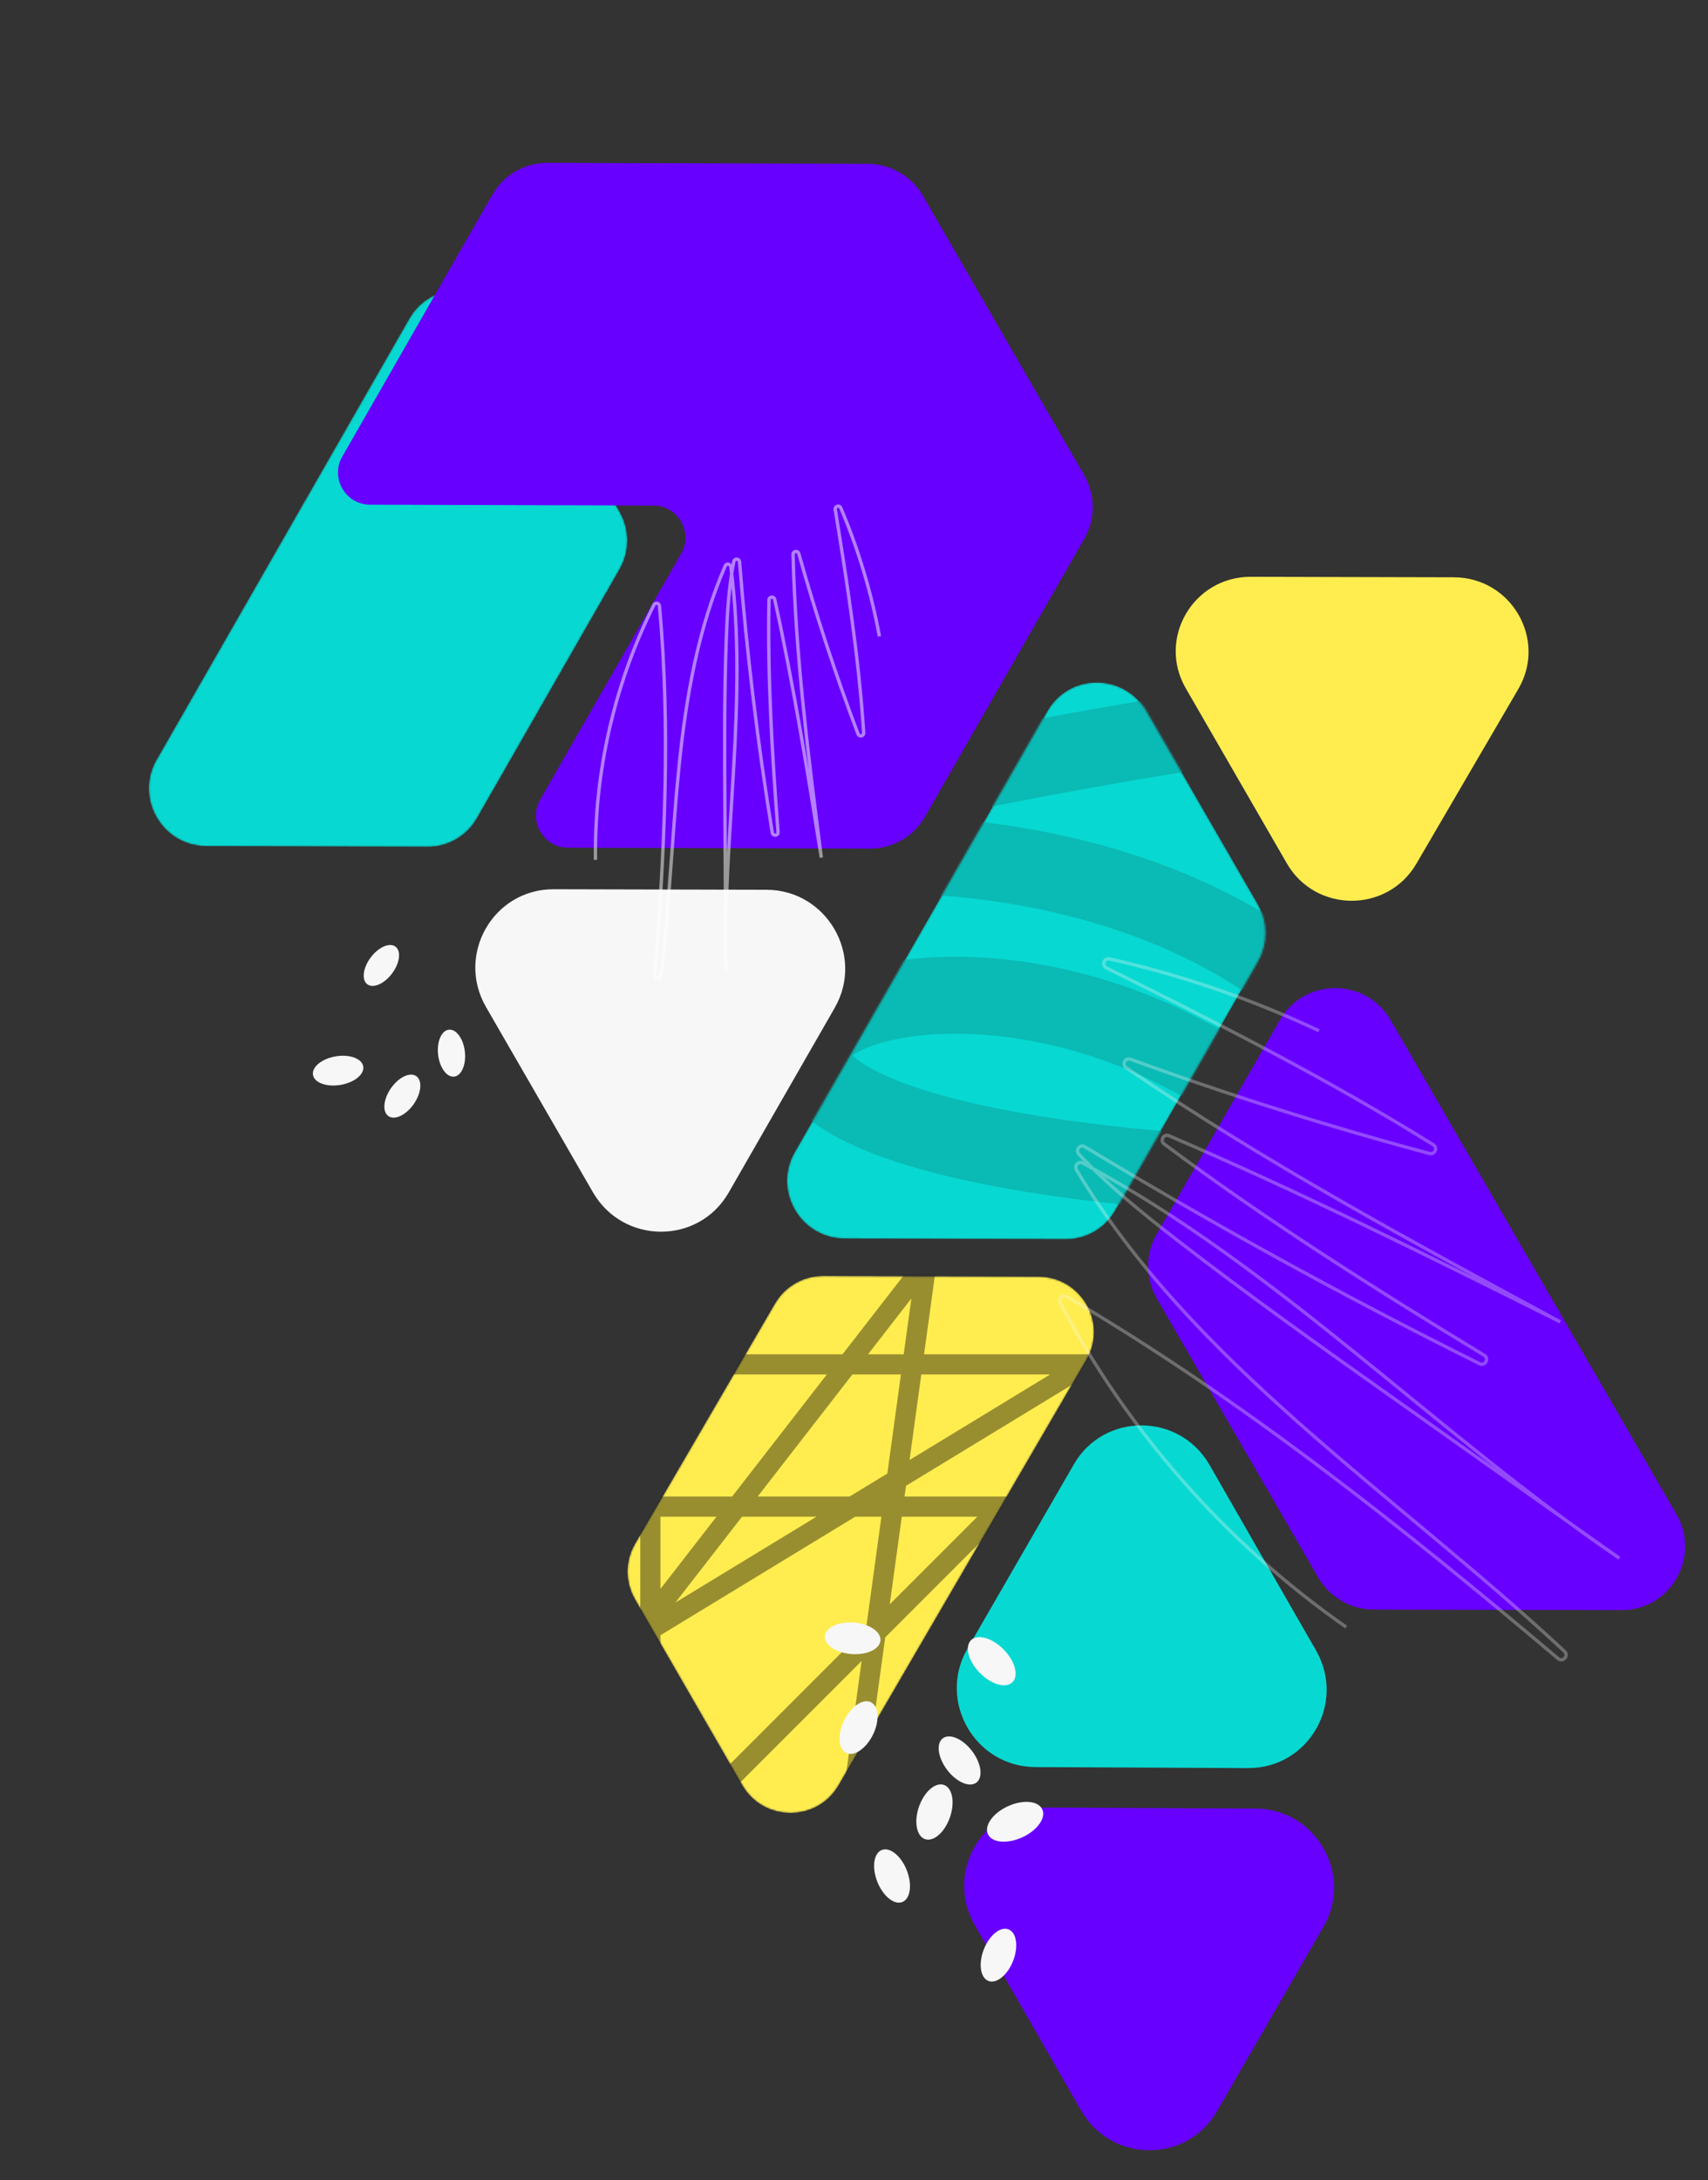 <?xml version="1.0" encoding="UTF-8"?> <svg xmlns="http://www.w3.org/2000/svg" width="931" height="1188" viewBox="0 0 931 1188" fill="none"><rect x="0" y="0" width="931" height="1188" fill="#333333" stroke="none"/> <mask id="mask0_475_10824" style="mask-type:alpha" maskUnits="userSpaceOnUse" x="342" y="695" width="255" height="293"> <path d="M404.565 972.774L346.078 871.471C340.68 862.122 340.697 850.621 346.124 841.306L422.462 710.275C427.89 700.96 437.902 695.243 448.727 695.277L566.013 695.659C589.336 695.732 603.879 720.921 592.185 740.99L524.622 856.974L457.052 972.949C445.358 993.017 416.201 992.927 404.568 972.78L404.565 972.774Z" fill="#FFED4F"></path> </mask> <g mask="url(#mask0_475_10824)"> <path d="M404.565 972.774L346.078 871.471C340.68 862.122 340.697 850.621 346.124 841.306L422.462 710.275C427.89 700.96 437.902 695.243 448.727 695.277L566.013 695.659C589.336 695.732 603.879 720.921 592.185 740.99L524.622 856.974L457.052 972.949C445.358 993.017 416.201 992.927 404.568 972.78L404.565 972.774Z" fill="#FFED4F"></path> <g style="mix-blend-mode:overlay" opacity="0.4"> <path d="M337.004 821H546.004L354.5 1012.5V743.5H592L345.5 893.5L505 688L465 979.5" stroke="black" stroke-width="11"></path> </g> </g> <mask id="mask1_475_10824" style="mask-type:alpha" maskUnits="userSpaceOnUse" x="428" y="371" width="262" height="305"> <path d="M624.926 387.616L685.568 492.65C691.164 502.343 691.204 514.268 685.668 523.926L607.814 659.786C602.278 669.444 592.011 675.372 580.879 675.337L460.272 674.943C436.288 674.867 421.21 648.751 433.136 627.943L502.042 507.684L570.953 387.437C582.879 366.629 612.863 366.721 624.923 387.611L624.926 387.616Z" fill="#EDEDED"></path> </mask> <g mask="url(#mask1_475_10824)"> <path d="M624.926 387.616L685.568 492.65C691.164 502.343 691.204 514.268 685.668 523.926L607.814 659.786C602.278 669.444 592.011 675.372 580.879 675.337L460.272 674.943C436.288 674.867 421.21 648.751 433.136 627.943L502.042 507.684L570.953 387.437C582.879 366.629 612.863 366.721 624.923 387.611L624.926 387.616Z" fill="#08D8D2"></path> <path fill-rule="evenodd" clip-rule="evenodd" d="M477.943 583.864C502.469 596.298 551.796 609.296 636.572 616.636L633.17 658.442C547.066 650.988 491.138 637.483 459.205 621.294C443.701 613.434 430.105 603.084 424.191 588.963C420.995 581.332 420.278 573.045 422.507 564.943C424.657 557.131 429.156 550.862 434.176 546.055C443.895 536.748 457.854 530.664 472.531 526.885C487.654 522.991 505.519 521.034 524.918 521.376C563.727 522.059 610.256 531.971 655.751 556.081C676.056 566.842 691.954 573.089 703.745 576.156C709.468 577.645 713.717 578.251 716.739 578.436C715.857 576.741 714.664 574.769 713.086 572.544C692.111 542.955 622.658 495.45 509.597 487.725C489.756 486.37 473.727 484.669 461.445 482.582C450.297 480.688 438.872 477.998 431.056 472.859C427.089 470.251 419.407 463.909 418.691 452.721C417.991 441.79 424.53 434.644 427.811 431.673C434.491 425.624 444.756 421.376 454.176 418.09C494.405 404.056 582.343 387.528 695.026 370.249L701.544 411.73C621.259 424.04 555.872 435.654 511.731 445.825C511.902 445.837 512.072 445.849 512.243 445.86L512.243 445.86C633.863 454.17 716.816 505.542 747.155 548.34C754.646 558.908 760.763 571.537 760.662 584.514C760.608 591.435 758.745 598.736 754.06 605.145C749.394 611.529 742.999 615.564 736.336 617.834C723.801 622.105 708.753 620.759 693.42 616.771C677.484 612.626 658.454 604.881 636.336 593.16C596.987 572.308 556.977 563.905 524.383 563.331C508.08 563.044 494.027 564.723 483.12 567.532C473.696 569.958 467.834 572.91 464.723 575.174C464.979 575.421 465.267 575.685 465.588 575.968C468.049 578.129 471.985 580.844 477.943 583.864ZM462.479 577.211C462.479 577.211 462.482 577.205 462.491 577.193C462.483 577.205 462.479 577.211 462.479 577.211Z" fill="#0ABAB5"></path> </g> <path d="M454.978 549.226L397.194 649.864C380.815 678.39 339.694 678.293 323.184 649.686L264.921 548.767C248.411 520.16 268.883 484.504 301.772 484.585L417.819 484.867C450.708 484.948 471.357 520.7 454.978 549.226Z" fill="#F7F7F8"></path> <path d="M527.3 898.489L585.324 797.989C601.771 769.502 642.892 769.697 659.334 798.343L717.356 899.401C733.798 928.047 713.24 963.654 680.351 963.495L564.306 962.937C531.417 962.777 510.853 926.976 527.3 898.489Z" fill="#08D8D2"></path> <path d="M721.375 1049.99L663.352 1150.49C646.905 1178.98 605.784 1178.78 589.342 1150.14L531.32 1049.08C514.878 1020.43 535.436 984.825 568.325 984.984L684.37 985.542C717.259 985.702 737.822 1021.5 721.375 1049.99Z" fill="#6800FF"></path> <path d="M883.693 877.432L748.738 877.11C736.283 877.081 724.754 870.402 718.501 859.591L630.534 707.522C624.281 696.711 624.249 683.409 630.451 672.628L697.654 555.823C711.015 532.594 744.571 532.675 758.043 555.967L835.913 690.565L913.77 825.163C927.242 848.455 910.54 877.496 883.7 877.432L883.693 877.432Z" fill="#6800FF"></path> <path opacity="0.3" d="M733.793 886.654C668.788 841.363 614.849 780.21 577.905 710.054C576.667 707.707 579.259 705.216 581.545 706.561C677.175 762.775 764.428 832.186 849.325 903.834C851.925 906.028 855.282 902.249 852.802 899.92C852.412 899.549 852.02 899.186 851.627 898.824C760.408 813.978 650.647 744.011 586.756 637.498C585.385 635.213 587.879 632.566 590.225 633.825C696.862 690.955 782.515 780.958 882.716 849.151C842.987 821.013 803.255 792.869 763.526 764.731C722.416 735.61 681.288 706.483 641.457 675.629C622.755 661.143 604.221 646.162 588.056 628.938C585.963 626.709 588.693 623.315 591.306 624.897C661.388 667.243 733.209 706.7 806.507 743.133C809.517 744.626 811.889 740.283 809.021 738.539C749.421 702.33 690.41 665.098 634.57 623.407C632.081 621.546 634.308 617.662 637.165 618.891C709.476 649.946 779.975 685.146 850.416 720.322C769.989 676.912 689.356 633.371 613.878 581.857C611.329 580.119 613.341 576.168 616.238 577.226C669.79 596.728 724.191 613.87 779.223 628.587C782.134 629.365 783.821 625.41 781.267 623.815C723.944 588.111 663.602 557.52 603.102 527.455C600.316 526.068 601.8 521.862 604.834 522.548C644.149 531.389 682.513 544.549 719.008 561.717" stroke="#F7F7F8" stroke-width="1.83" stroke-miterlimit="10"></path> <mask id="mask2_475_10824" style="mask-type:alpha" maskUnits="userSpaceOnUse" x="81" y="158" width="261" height="304"> <path d="M277.067 173.786L337.708 278.82C343.305 288.513 343.344 300.438 337.809 310.096L259.954 445.956C254.419 455.614 244.152 461.542 233.02 461.507L112.412 461.113C88.429 461.037 73.351 434.921 85.277 414.113L154.182 293.854L223.094 173.607C235.02 152.799 265.003 152.891 277.064 173.781L277.067 173.786Z" fill="#EDEDED"></path> </mask> <g mask="url(#mask2_475_10824)"> <path d="M277.067 173.786L337.708 278.82C343.305 288.513 343.344 300.438 337.809 310.096L259.954 445.956C254.419 455.614 244.152 461.542 233.02 461.507L112.412 461.113C88.429 461.037 73.351 434.921 85.277 414.113L154.182 293.854L223.094 173.607C235.02 152.799 265.003 152.891 277.064 173.781L277.067 173.786Z" fill="#08D8D2"></path> </g> <path d="M268.392 106.091C274.566 95.325 286.013 88.716 298.424 88.752L472.993 89.284C485.403 89.321 496.892 96.003 503.129 106.806L590.878 258.791C597.115 269.594 597.157 282.885 590.983 293.651L504.16 445.098C497.987 455.864 486.539 462.473 474.128 462.436L309.585 461.931C296.213 461.893 287.811 447.34 294.464 435.74L371.308 301.685C377.961 290.085 369.559 275.532 356.187 275.494L201.682 275.023C188.31 274.985 179.908 260.432 186.561 248.833L268.392 106.091Z" fill="#6800FF"></path> <path d="M182.964 575.652C175.402 576.931 169.866 581.449 170.601 585.744C171.335 590.039 178.061 592.484 185.623 591.205C193.186 589.926 198.721 585.408 197.987 581.113C197.253 576.818 190.527 574.373 182.964 575.652Z" fill="#F7F7F8"></path> <path d="M213.076 593.046C208.9 599.074 208.308 605.875 211.753 608.236C215.199 610.598 221.379 607.626 225.555 601.598C229.731 595.57 230.324 588.77 226.878 586.408C223.432 584.047 217.253 587.019 213.076 593.046Z" fill="#F7F7F8"></path> <path d="M244.653 561.108C240.626 561.558 238.006 567.649 238.803 574.713C239.6 581.778 243.511 587.14 247.539 586.691C251.567 586.241 254.186 580.15 253.389 573.086C252.593 566.022 248.681 560.659 244.653 561.108Z" fill="#F7F7F8"></path> <path d="M202.035 521.799C197.806 527.472 196.998 534.002 200.23 536.385C203.462 538.767 209.509 536.1 213.738 530.427C217.967 524.754 218.775 518.224 215.543 515.841C212.311 513.459 206.264 516.126 202.035 521.799Z" fill="#F7F7F8"></path> <path d="M557.212 1001.22C565.395 997.481 570.281 990.655 568.125 985.976C565.969 981.297 557.589 980.535 549.406 984.276C541.223 988.016 536.337 994.841 538.493 999.521C540.649 1004.2 549.029 1004.96 557.212 1001.22Z" fill="#F7F7F8"></path> <path d="M551.877 916.702C555.452 913.166 553.293 905.172 547.055 898.846C540.817 892.52 532.861 890.258 529.286 893.794C525.711 897.329 527.87 905.323 534.108 911.649C540.346 917.975 548.302 920.237 551.877 916.702Z" fill="#F7F7F8"></path> <path d="M517.756 990.441C520.628 982.294 519.196 974.341 514.558 972.679C509.919 971.016 503.831 976.273 500.958 984.42C498.086 992.567 499.518 1000.52 504.157 1002.18C508.795 1003.84 514.884 998.588 517.756 990.441Z" fill="#F7F7F8"></path> <path d="M479.922 893.882C480.244 889.136 473.721 884.79 465.353 884.176C456.985 883.562 449.94 886.911 449.618 891.657C449.296 896.403 455.819 900.748 464.187 901.362C472.555 901.977 479.6 898.627 479.922 893.882Z" fill="#F7F7F8"></path> <path d="M491.82 1036.48C496.254 1034.75 497.349 1027 494.266 1019.17C491.182 1011.34 485.088 1006.39 480.654 1008.12C476.22 1009.85 475.125 1017.6 478.208 1025.43C481.292 1033.26 487.386 1038.21 491.82 1036.48Z" fill="#F7F7F8"></path> <path d="M475.831 945.298C479.563 937.675 479.074 929.755 474.737 927.607C470.401 925.458 463.86 929.896 460.128 937.519C456.396 945.141 456.886 953.061 461.223 955.21C465.559 957.358 472.099 952.92 475.831 945.298Z" fill="#F7F7F8"></path> <path d="M552.216 1068.59C555.257 1060.84 554.154 1053.13 549.752 1051.38C545.349 1049.63 539.316 1054.49 536.275 1062.25C533.235 1070.01 534.338 1077.72 538.74 1079.47C543.142 1081.22 549.176 1076.35 552.216 1068.59Z" fill="#F7F7F8"></path> <path d="M532.232 971.39C535.975 968.544 534.902 960.84 529.837 954.183C524.771 947.527 517.63 944.438 513.887 947.284C510.144 950.13 511.216 957.833 516.282 964.49C521.348 971.147 528.488 974.236 532.232 971.39Z" fill="#F7F7F8"></path> <path d="M701.445 470.508L646.327 375.041C630.704 347.981 650.395 314.245 681.77 314.325L792.464 314.591C823.839 314.671 843.368 348.494 827.616 375.475L772.039 470.675C756.287 497.656 717.068 497.568 701.445 470.508Z" fill="#FFED4F"></path> <path opacity="0.5" d="M324.577 468.577C323.906 420.613 334.957 372.508 356.448 329.599C357.166 328.162 359.308 328.561 359.454 330.16C365.569 397.05 362.226 464.466 356.948 531.51C356.786 533.563 359.834 533.885 360.104 531.843C360.149 531.52 360.189 531.199 360.228 530.878C369.771 456.071 365.434 377.377 395.304 308.389C395.945 306.909 398.13 307.204 398.339 308.803C407.893 381.435 393.844 455.319 395.676 528.68C395.492 499.206 395.308 469.727 395.124 440.252C394.935 409.751 394.743 379.239 395.859 348.757C396.383 334.445 397.21 320.041 399.979 306.013C400.337 304.197 402.973 304.345 403.118 306.19C407.033 355.614 412.986 404.878 420.95 453.803C421.278 455.811 424.255 455.448 424.1 453.421C420.867 411.32 418.346 369.147 419.141 326.964C419.178 325.083 421.878 324.811 422.282 326.65C432.546 373.195 440.127 420.307 447.701 467.382C440.653 412.489 433.597 357.448 432.289 302.136C432.244 300.268 434.901 299.867 435.404 301.666C444.726 334.903 455.511 367.727 467.713 400.007C468.359 401.714 470.903 401.151 470.786 399.332C468.109 358.528 461.847 318.041 455.27 277.661C454.968 275.8 457.564 275.049 458.299 276.784C467.839 299.255 474.918 322.78 479.361 346.798" stroke="white" stroke-width="1.83" stroke-miterlimit="10"></path> </svg> 